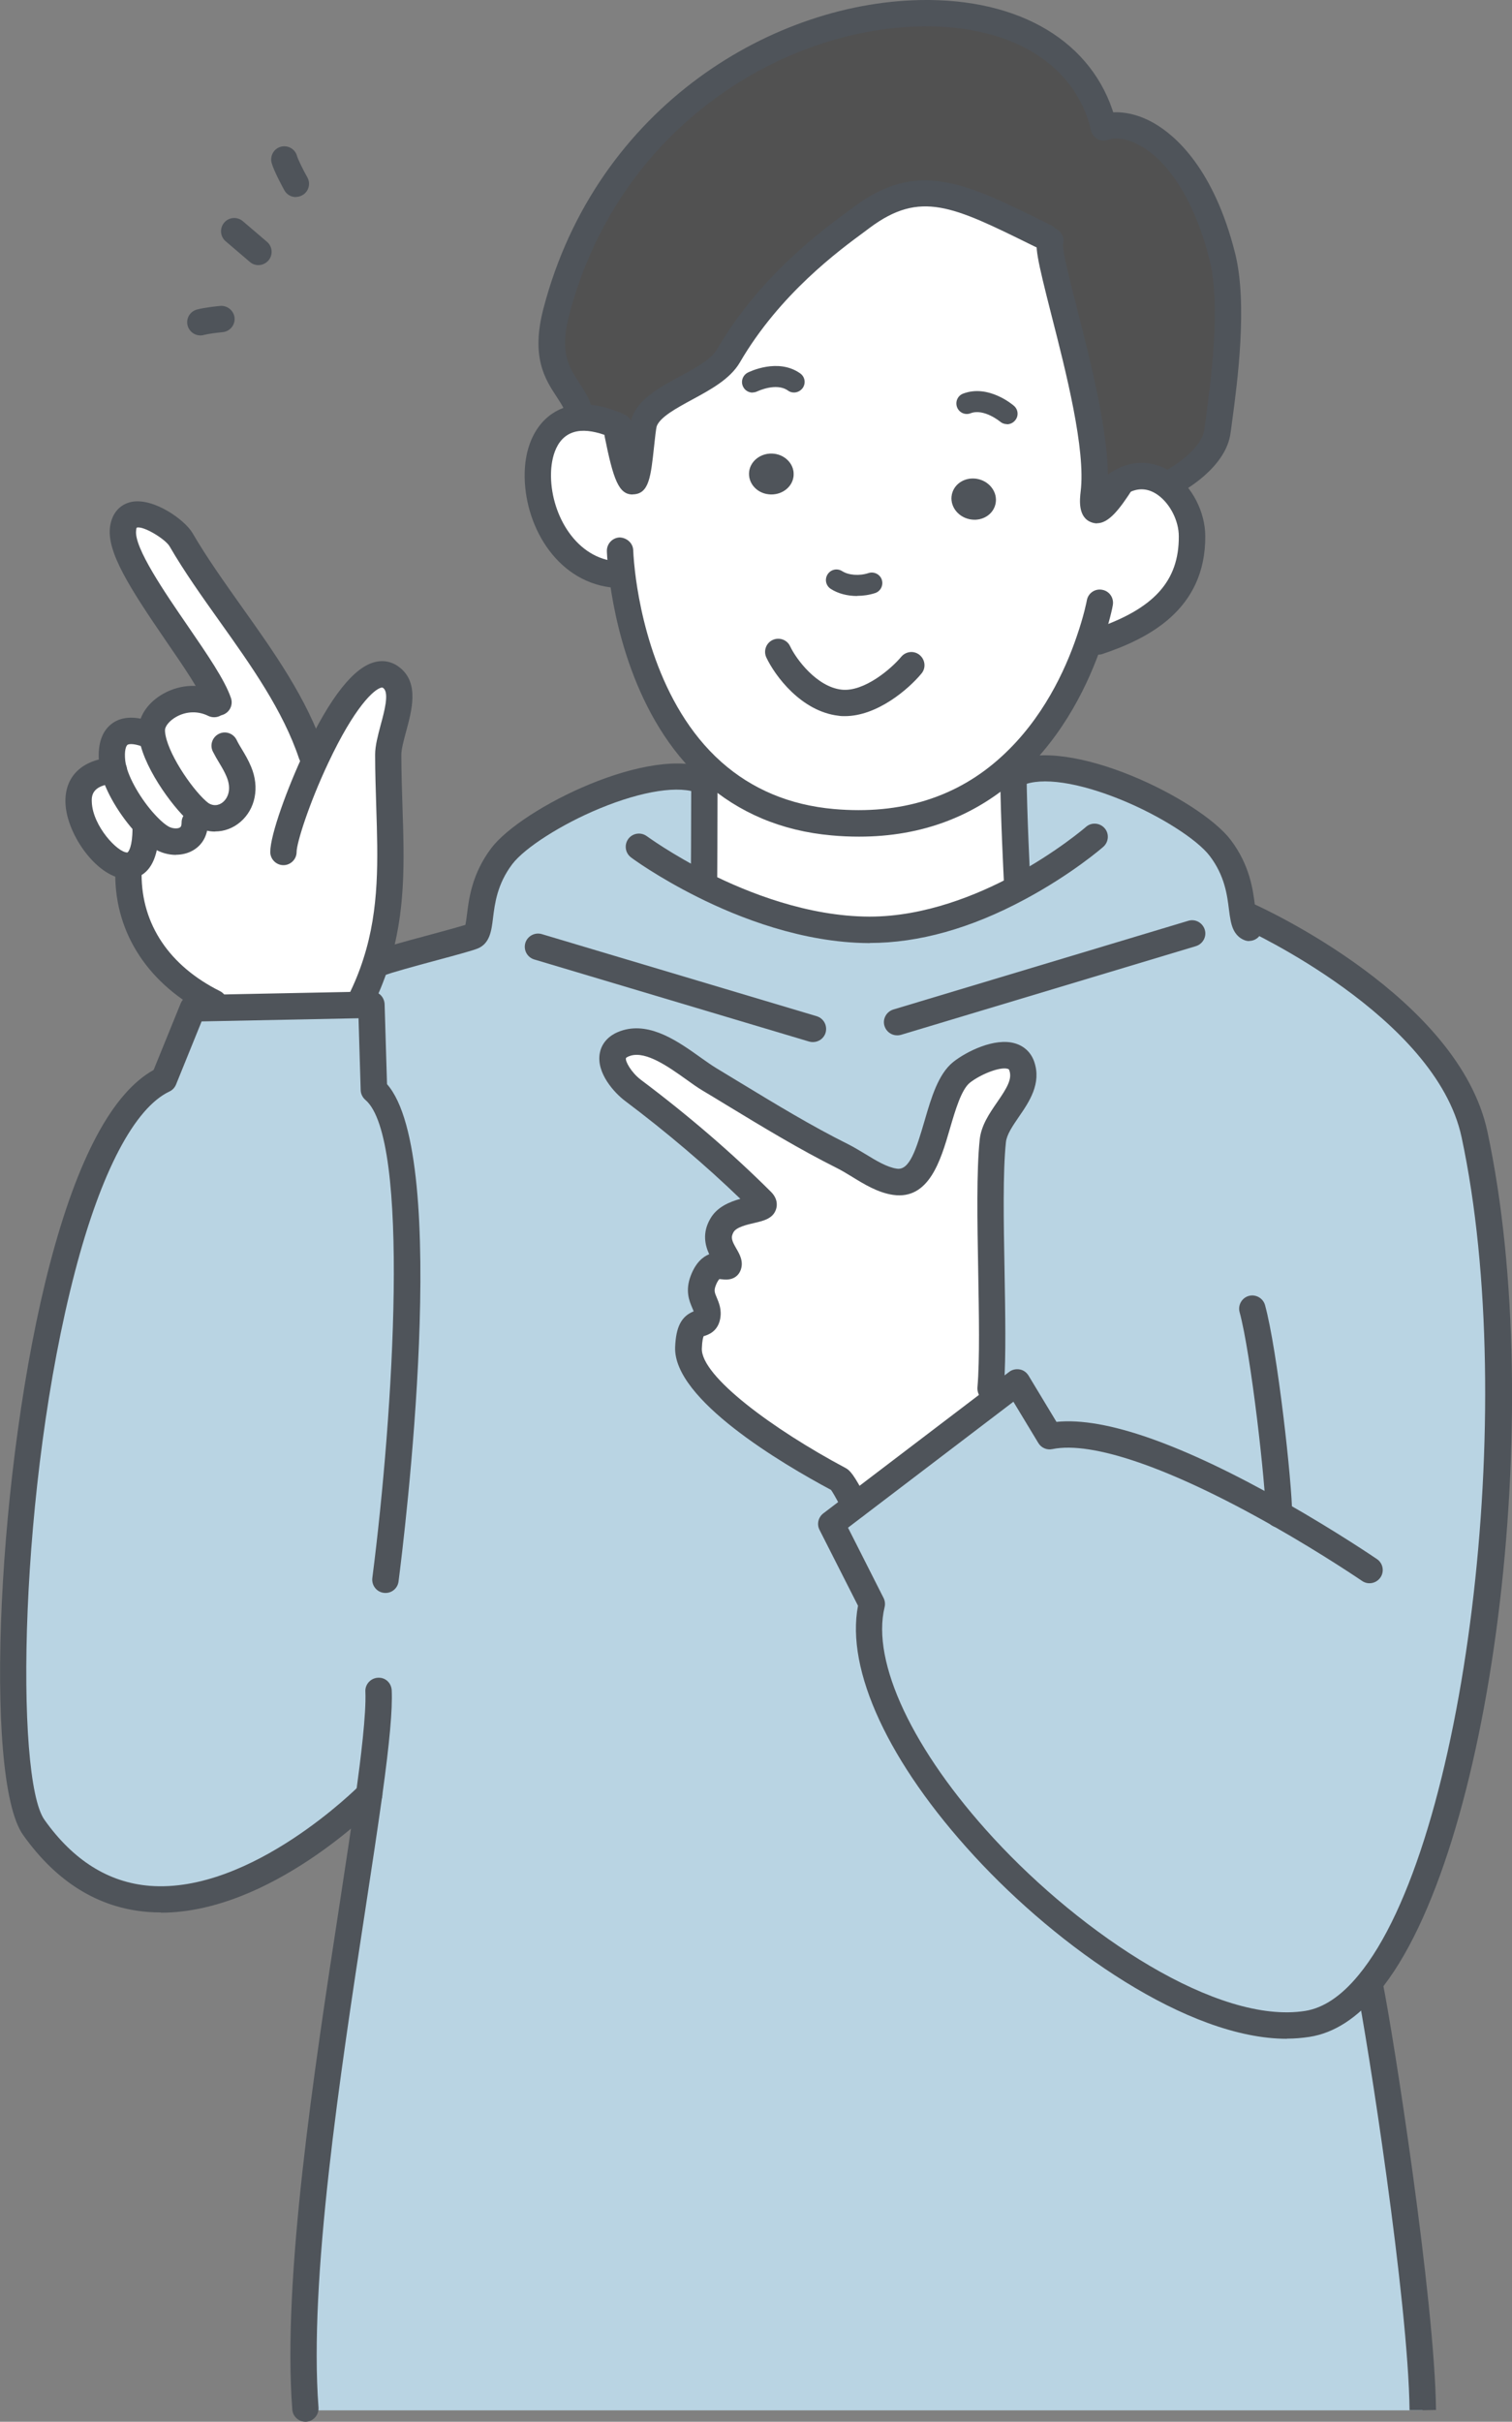 <?xml version="1.0" encoding="UTF-8"?><svg id="_レイヤー_2" xmlns="http://www.w3.org/2000/svg" viewBox="0 0 119.39 191.1"><rect x="0" y="0" width="119.39" height="191.1" fill="#808080" stroke="none"/><defs><style>.cls-1{fill:#fff;}.cls-2{fill:#4f545a;}.cls-3{fill:#b9d4e3;}.cls-4{fill:#515151;}</style></defs><g id="_レイヤー_1-2"><path class="cls-2" d="m77.23,37.8c.95.21,1.57,1.08,1.38,1.96s-1.12,1.42-2.07,1.21-1.57-1.09-1.38-1.96c.19-.87,1.12-1.42,2.07-1.21Z"/><path class="cls-1" d="m15.4,64.91c0,1.64-1.68,1.76-2.62,1.21-.34-.2-.71-.52-1.08-.9-1.12-1.15-2.3-2.95-2.7-4.42-.06-.22-.1-.44-.12-.65-.17-1.53.28-3.03,2.63-2.25l.48-.03c.15,1.93,2.35,5.04,3.57,6.13.12.1.22.19.34.27l-.5.65Z"/><path class="cls-1" d="m15.9,64.26c-.12-.07-.22-.17-.34-.27-1.22-1.09-3.42-4.2-3.57-6.13-.02-.12-.02-.25,0-.37.12-1.49,2.62-3.08,4.91-1.94l.34-.14c-1.06-3.17-7.94-10.8-7.53-13.72.36-2.49,3.97-.15,4.58.88,3.22,5.54,8.28,10.81,10.32,16.97l.38.2c1.86-3.94,4.3-7.63,5.96-6.24,1.47,1.22-.29,4.34-.29,6.04,0,5.85.78,10.98-.97,16.42-.32,1.01-.73,2.03-1.25,3.06v.25s-11.54.23-11.54.23v-.37c-4.26-2.12-6.78-5.73-6.78-10.14l-.04-.68c.81-.02,1.42-.82,1.42-2.91l.19-.18c.37.38.74.7,1.08.9.94.56,2.62.43,2.62-1.21l.5-.65Z"/><path class="cls-3" d="m80.43,70.06l-.12-.52s-.27-5.32-.29-8.5h.29c4.03-1.86,13.82,2.94,16.05,5.88,1.68,2.22,1.61,4.38,1.83,5.51l.46-.09s15.6,7.01,17.78,17.2c4.57,21.36.55,56.28-8.37,67.01l.07.06c.87,4.27,4.1,25.07,4.2,33.59H24.12v-.12c-.98-12.85,3.26-35.61,5.04-48.48,0,0-16.45,16.77-26.49,2.61-3.99-5.62-.6-53.88,10.27-59.02l2.28-5.62,1.69-.03,11.55-.23v-.25c.51-1.03.92-2.06,1.24-3.06l.2.06c.92-.42,6.54-1.8,7.43-2.15.97-.38,0-3.28,2.29-6.32,2.22-2.93,11.95-7.7,16.01-5.89,0,3.16-.02,8.03-.02,8.03l-.07.14c3.41,1.71,8.17,3.5,13.08,3.53,4.4.02,8.61-1.6,11.82-3.32Zm-14.19,46.67c.21.11.68.92,1.26,2.06l.03.04,11.21-8.52-.08-.11s-.44-.5-.43-.65c.4-4.67-.32-14.89.17-19.51.22-2.03,3.03-3.78,2.29-5.9-.61-1.74-3.55-.45-4.75.5-2.26,1.81-1.95,9.12-5.25,8.64-1.44-.21-2.86-1.38-4.14-2.02-3.59-1.79-7.05-3.98-10.51-6.06-1.71-1.03-4.3-3.51-6.52-2.88-2.2.63-.75,2.83.46,3.74,3.56,2.67,7.02,5.61,10.16,8.74.87.87-2.27.41-3.13,1.92-.87,1.52.7,2.53.5,3.13-.12.36-1.26-.66-1.96,1.22-.53,1.39.5,1.85.3,2.83-.21,1.03-1.37-.21-1.47,2.47-.13,3.56,8.89,8.78,11.88,10.37Z"/><path class="cls-1" d="m9,60.8c.4,1.47,1.57,3.27,2.7,4.42l-.19.18c0,2.09-.61,2.9-1.42,2.91-2.46.07-6.74-7.16-1.09-7.52Z"/><path class="cls-1" d="m80.01,60.62c0,.13,0,.27,0,.42.02,3.18.29,8.5.29,8.5l.12.52c-3.21,1.72-7.42,3.34-11.82,3.32-4.91-.02-9.67-1.82-13.08-3.53l.07-.14s.02-4.88.02-8.03v-.4l.65-.37c2.34,2.08,5.41,3.6,9.47,3.97,6.39.57,10.91-1.52,14.09-4.45l.18.19Z"/><path class="cls-2" d="m60.96,35.78c.97.03,1.75.78,1.71,1.67-.02.89-.84,1.59-1.81,1.56-.98-.02-1.75-.77-1.72-1.67.03-.89.85-1.59,1.82-1.56Z"/><path class="cls-1" d="m78.73,110.3l-11.21,8.52-.03-.04c-.57-1.13-1.05-1.95-1.26-2.06-2.99-1.59-12.01-6.81-11.88-10.37.1-2.68,1.26-1.44,1.47-2.47.2-.98-.83-1.44-.3-2.83.71-1.87,1.85-.86,1.96-1.22.2-.6-1.37-1.62-.5-3.13.86-1.52,4-1.06,3.13-1.92-3.14-3.13-6.59-6.07-10.16-8.74-1.21-.91-2.66-3.11-.46-3.74,2.21-.63,4.8,1.85,6.52,2.88,3.46,2.08,6.93,4.27,10.51,6.06,1.28.64,2.7,1.81,4.14,2.02,3.31.47,3-6.83,5.25-8.64,1.2-.95,4.15-2.24,4.75-.5.74,2.12-2.07,3.87-2.29,5.9-.49,4.62.22,14.84-.17,19.51,0,.15.43.65.43.65l.08.11Z"/><path class="cls-4" d="m86.36,38.92c.71-5.69-3.98-18.71-3.43-19.91l-.42-.3c-6.62-3.26-9.82-5-14.46-1.54-1.84,1.37-7.04,4.95-10.53,10.92-1.26,2.16-5.79,3.06-6.63,5.16-.42,1.07-.42,9.43-2.13,1.02l.13-.61c-1.22-.56-2.26-.77-3.11-.7l-.02-.35c-.58-2.28-3.14-3.08-1.84-8.03C50.61-.9,83.37-5.6,87.15,10.03h.02c2.8-.82,7.3,2,9.36,10.21,1.07,4.3-.1,11.46-.38,13.77-.29,2.32-3.59,4.03-3.59,4.03l-.52.18c-.97-.69-2.19-.91-3.45-.22-.98,1.55-2.56,3.69-2.22.92Z"/><path class="cls-1" d="m82.93,19.01c-.55,1.21,4.14,14.23,3.43,19.91-.33,2.76,1.24.62,2.22-.92,1.26-.68,2.47-.47,3.45.22,1.24.88,2.08,2.54,2.09,4.1.03,4.7-3.25,6.93-7.42,8.32l-.72-.06c-.93,2.72-2.79,6.74-6.16,9.84-3.17,2.93-7.7,5.03-14.09,4.45-4.06-.37-7.13-1.89-9.47-3.97-5.29-4.71-6.76-12.29-7.16-15.69l-.77.09c-6.46-.81-7.99-11.95-2.56-12.35.86-.07,1.9.14,3.11.7l-.13.61c1.71,8.42,1.71.05,2.13-1.02.84-2.11,5.37-3,6.63-5.16,3.49-5.98,8.69-9.56,10.53-10.92,4.65-3.46,7.84-1.71,14.46,1.54l.42.3Zm-4.32,20.75c.19-.87-.43-1.75-1.38-1.96-.96-.21-1.88.33-2.07,1.21-.19.87.42,1.75,1.38,1.96s1.88-.33,2.07-1.21Zm-15.94-2.3c.03-.89-.74-1.64-1.71-1.67s-1.79.67-1.82,1.56c-.02.9.74,1.65,1.72,1.67.97.03,1.79-.67,1.81-1.56Z"/><path class="cls-2" d="m67.49,119.82c-.38,0-.74-.21-.93-.57-.58-1.13-.84-1.54-.94-1.68-3.87-2.07-12.46-7.14-12.31-11.26.06-1.6.49-2.44,1.46-2.83-.02-.07-.06-.16-.11-.28-.23-.53-.57-1.34-.12-2.53.39-1.02.94-1.49,1.46-1.7-.32-.69-.57-1.66.08-2.79.53-.94,1.53-1.34,2.38-1.58-2.75-2.65-5.81-5.25-9.12-7.74-.81-.61-2.27-2.18-1.98-3.75.09-.51.46-1.42,1.85-1.82,2.2-.63,4.38.92,6.13,2.17.44.31.86.61,1.21.82.64.39,1.29.78,1.93,1.17,2.77,1.68,5.63,3.42,8.51,4.85.44.22.89.5,1.33.76.85.52,1.72,1.05,2.5,1.16.99.15,1.51-1.47,2.18-3.76.53-1.82,1.08-3.71,2.27-4.66,1.03-.82,3.27-1.94,4.87-1.47.73.21,1.27.72,1.52,1.44.6,1.72-.4,3.19-1.21,4.36-.49.72-.96,1.4-1.02,2-.25,2.34-.18,6.28-.11,10.09.06,3.5.12,6.81-.04,9.09.05.06.1.13.15.19.38.43.34,1.09-.09,1.47-.43.38-1.09.34-1.47-.09-.6-.68-.71-1.05-.69-1.39.19-2.21.12-5.78.06-9.22-.07-3.87-.14-7.87.12-10.35.12-1.12.76-2.05,1.38-2.95.76-1.1,1.2-1.82.96-2.5-.03-.09-.06-.11-.13-.13-.63-.18-2.17.45-2.99,1.1-.67.54-1.15,2.17-1.57,3.61-.73,2.52-1.65,5.64-4.48,5.24-1.2-.17-2.31-.85-3.28-1.45-.41-.25-.81-.49-1.17-.67-2.96-1.48-5.86-3.24-8.66-4.94-.64-.39-1.28-.78-1.92-1.16-.42-.25-.87-.57-1.34-.91-1.39-.99-3.12-2.21-4.35-1.86-.27.08-.37.17-.38.19-.09.22.4,1.13,1.18,1.72,3.77,2.83,7.22,5.8,10.27,8.84.53.53.49,1.06.41,1.33-.22.77-.98.95-1.71,1.12-.57.13-1.44.33-1.66.73-.24.42-.13.68.22,1.29.26.45.58,1,.36,1.66-.09.27-.42.92-1.48.77-.07,0-.18-.02-.21-.02,0,0-.13.09-.29.5-.16.41-.09.57.08.97.17.41.41.96.26,1.7-.2.99-.96,1.23-1.24,1.32-.02,0-.04.01-.06.02-.04.09-.12.35-.14.97-.08,2.18,5.64,6.39,11.33,9.42.33.17.66.46,1.7,2.5.26.51.06,1.14-.46,1.4-.15.08-.31.11-.47.11Zm-1.75-2.18s0,0,.02,0c0,0-.01,0-.02,0Z"/><path class="cls-2" d="m24.12,191.1c-.54,0-1-.42-1.04-.96-.79-10.34,1.7-26.63,3.71-39.72.5-3.26.97-6.35,1.33-8.98.35-2.57.81-6.19.73-7.96-.03-.57.42-1.06.99-1.09.6-.04,1.06.42,1.09.99.07,1.5-.16,4.07-.75,8.34-.37,2.65-.84,5.74-1.34,9.01-1.99,12.99-4.46,29.15-3.69,39.25.04.57-.39,1.07-.96,1.12-.03,0-.05,0-.08,0Z"/><path class="cls-2" d="m100.99,120.54c-.57,0-1.04-.46-1.04-1.04h0c0-2.25-1.17-12.68-2.07-15.96-.15-.55.18-1.13.73-1.28.55-.15,1.13.18,1.28.73.98,3.57,2.14,14.06,2.14,16.5,0,.57-.47,1.04-1.04,1.04Z"/><path class="cls-2" d="m112.34,190.19h-1.04c-.09-8.56-3.34-29.32-4.17-33.39-.12-.56.25-1.11.81-1.23.57-.12,1.11.25,1.23.81.84,4.11,4.12,25.1,4.22,33.79l-1.04.02Z"/><path class="cls-2" d="m66.72,56.51c-.17,0-.33,0-.5-.03-2.96-.34-5.03-3.16-5.71-4.6-.24-.52-.02-1.14.5-1.38.52-.24,1.14-.02,1.38.5.48,1.02,2.11,3.2,4.06,3.42,1.78.2,3.94-1.66,4.71-2.59.37-.44,1.02-.51,1.46-.14.44.37.51,1.02.14,1.46-1,1.21-3.48,3.36-6.05,3.36Z"/><path class="cls-2" d="m80.31,70.57c-.55,0-1.01-.43-1.04-.99,0-.05-.28-5.38-.29-8.55,0-.11,0-.27,0-.42,0-.57.47-1.04,1.04-1.04s1.04.47,1.04,1.04c0,.11,0,.23,0,.36.02,3.17.29,8.45.29,8.51.03.57-.41,1.06-.99,1.09-.02,0-.04,0-.05,0Z"/><path class="cls-2" d="m56.63,69.71h-2.08s.03-4.89.03-8.04v-.4c0-.57.47-1.04,1.04-1.04s1.04.47,1.04,1.04v.4c0,3.16-.03,8.04-.03,8.04Z"/><path class="cls-2" d="m29.9,77.07c-.4,0-.77-.23-.95-.61-.24-.52,0-1.14.52-1.38.54-.25,2.1-.68,4.42-1.3,1.1-.3,2.32-.63,2.86-.8.04-.2.09-.53.12-.8.16-1.29.4-3.23,1.92-5.25,2.41-3.18,12.66-8.24,17.24-6.22.03.01.06.03.09.04.52.25.74.87.49,1.39-.24.5-.82.72-1.33.52-.04-.02-.08-.03-.11-.05-1.47-.66-4.42-.22-7.83,1.19-3,1.24-5.9,3.09-6.89,4.39-1.19,1.57-1.38,3.12-1.52,4.25-.12,1-.25,2.02-1.22,2.41-.43.17-1.53.47-3.28.94-1.55.42-3.67.99-4.1,1.19-.14.06-.29.09-.43.09Z"/><path class="cls-2" d="m98.65,74.26c-.13,0-.25-.02-.38-.07-.86-.33-1.03-1.23-1.1-1.57-.05-.24-.09-.53-.13-.85-.14-1.13-.33-2.67-1.52-4.23-.99-1.3-3.9-3.16-6.92-4.4-3.43-1.41-6.37-1.85-7.87-1.16-.52.24-1.14.01-1.38-.51-.24-.52-.01-1.14.51-1.38,4.56-2.09,14.88,2.98,17.32,6.19,1.52,2.01,1.76,3.95,1.92,5.23.03.27.06.5.1.7.01.07.03.11.03.15.38.27.55.77.37,1.23-.16.41-.55.66-.97.66Z"/><path class="cls-2" d="m68.68,74.42h-.07c-5.23-.03-10.25-1.99-13.54-3.64-3.14-1.57-5.16-3.05-5.24-3.12-.46-.34-.56-.99-.22-1.46.34-.46.99-.56,1.46-.22.02.01,1.96,1.44,4.93,2.93,3.09,1.55,7.79,3.4,12.62,3.42h.06c4.37,0,8.54-1.74,11.26-3.2,3.47-1.86,5.79-3.86,5.81-3.88.43-.38,1.09-.33,1.47.1.38.43.33,1.09-.1,1.47-.1.09-2.5,2.17-6.2,4.15-4.26,2.29-8.38,3.44-12.24,3.44Z"/><path class="cls-2" d="m70.84,81.7c-.45,0-.86-.29-1-.74-.17-.55.15-1.13.7-1.3l23.29-7c.55-.17,1.13.15,1.3.7.17.55-.15,1.13-.7,1.3l-23.29,7c-.1.03-.2.04-.3.04Z"/><path class="cls-2" d="m64.19,82.23c-.1,0-.2-.01-.3-.04l-21.71-6.48c-.55-.17-.86-.74-.7-1.3.17-.55.75-.86,1.3-.7l21.71,6.48c.55.17.86.74.7,1.3-.13.45-.55.74-1,.74Z"/><path class="cls-2" d="m67.83,66.02c-.71,0-1.44-.03-2.18-.1-3.93-.35-7.31-1.78-10.07-4.23-5.63-5.01-7.12-13.1-7.5-16.35-.14-1.13-.16-1.83-.16-1.86-.01-.57.44-1.05,1.01-1.07.56.02,1.05.44,1.07,1.01,0,0,.02.64.14,1.67.35,3.01,1.72,10.51,6.82,15.04,2.42,2.15,5.4,3.4,8.88,3.71,5.29.47,9.77-.93,13.29-4.18,3.21-2.94,4.97-6.74,5.88-9.41.59-1.69.81-2.87.81-2.88.1-.56.64-.94,1.21-.83.57.1.94.64.84,1.21,0,.05-.25,1.33-.89,3.18-.99,2.89-2.91,7.03-6.44,10.27-3.47,3.2-7.74,4.82-12.7,4.82Z"/><path class="cls-2" d="m48.34,46.35s-.09,0-.13,0c-4.38-.55-6.88-5.04-6.78-9.07.08-3.07,1.76-5.17,4.28-5.35,1.07-.08,2.3.18,3.62.79.52.24.75.86.51,1.38-.24.52-.86.75-1.38.51-.99-.45-1.89-.66-2.6-.61-2.05.15-2.33,2.38-2.35,3.33-.08,3.03,1.79,6.55,4.96,6.95.57.07.97.59.9,1.16-.07.53-.51.91-1.03.91Z"/><path class="cls-2" d="m86.7,51.68c-.43,0-.84-.27-.99-.71-.18-.54.11-1.13.66-1.32,4.73-1.58,6.73-3.78,6.71-7.33,0-1.23-.69-2.57-1.65-3.26-.76-.54-1.55-.59-2.35-.16-.12.07-.26.15-.4.25-.46.35-1.11.26-1.46-.2-.35-.46-.26-1.11.2-1.46.21-.16.43-.3.65-.42,1.51-.82,3.17-.71,4.57.28,1.5,1.07,2.52,3.05,2.53,4.94.04,5.89-4.62,8.14-8.13,9.32-.11.04-.22.05-.33.05Z"/><path class="cls-2" d="m67.68,47.03c-.77,0-1.51-.19-2.08-.56-.39-.25-.5-.76-.25-1.15.25-.39.76-.5,1.15-.25.5.32,1.36.39,2.08.15.44-.14.91.1,1.05.53.14.44-.1.91-.53,1.05-.46.15-.95.22-1.42.22Z"/><path class="cls-2" d="m86.62,41.3c-.14,0-.29-.03-.43-.08-1.1-.39-.93-1.82-.86-2.43.41-3.3-1.16-9.45-2.31-13.94-1.13-4.44-1.37-5.55-1.03-6.28.24-.52.85-.75,1.38-.52.48.22.72.76.56,1.25-.02.59.58,2.95,1.11,5.03,1.06,4.16,2.48,9.7,2.44,13.46.07-.11.15-.23.23-.36l.93.48.87.56-.05.07c-1.09,1.71-1.93,2.75-2.84,2.75Zm-2.74-21.87s0,0,0,0c0,0,0,0,0,0Z"/><path class="cls-2" d="m49.95,39.02c-1.09,0-1.52-1.17-2.2-4.55-.11-.56.25-1.11.81-1.23.49-.1.96.16,1.16.6.06-.44.12-.75.21-.98.57-1.43,2.18-2.3,3.74-3.15,1.22-.66,2.49-1.35,2.95-2.15,3.37-5.78,8.31-9.4,10.42-10.95l.39-.29c5.02-3.74,8.76-1.9,14.97,1.16l.57.28c.52.25.73.88.47,1.39s-.88.73-1.39.47l-.58-.28c-6.23-3.07-8.8-4.34-12.8-1.36l-.4.3c-2,1.47-6.7,4.91-9.85,10.32-.76,1.3-2.28,2.13-3.76,2.93-1.23.67-2.51,1.36-2.8,2.09-.06.19-.15.99-.21,1.58-.26,2.42-.4,3.75-1.63,3.81-.03,0-.05,0-.07,0Z"/><path class="cls-2" d="m92.55,39.08c-.38,0-.74-.2-.93-.56-.26-.51-.06-1.14.45-1.4.73-.38,2.85-1.79,3.03-3.24.03-.27.08-.6.13-.98.38-2.85,1.18-8.79.28-12.4-1.09-4.35-3.06-7.62-5.41-8.97-.95-.55-1.89-.73-2.65-.5-.55.16-1.13-.16-1.29-.71-.16-.55.16-1.13.71-1.29,1.31-.38,2.83-.13,4.27.7,1.66.96,4.71,3.57,6.39,10.27,1,4,.17,10.21-.23,13.18-.05.38-.09.7-.13.96-.35,2.79-3.76,4.63-4.14,4.83-.15.08-.32.12-.48.12Z"/><path class="cls-2" d="m45.77,33.65c-.46,0-.89-.31-1.01-.78-.14-.54-.44-1-.8-1.55-.92-1.4-2.06-3.14-1.04-7.01C47.12,8.31,61.25,0,73.15,0c.08,0,.17,0,.25,0,7.78.08,13.3,3.73,14.76,9.77.03.09.04.2.04.29,0,.57-.47,1.04-1.04,1.04-.49,0-.9-.34-1.01-.8,0-.01,0-.02,0-.03h0c-1.22-5.06-5.99-8.12-12.76-8.19-.08,0-.15,0-.23,0-11.09,0-24.28,7.78-28.21,22.76-.78,2.97-.03,4.12.77,5.34.42.64.85,1.3,1.07,2.17.14.56-.19,1.12-.75,1.27-.09.02-.17.03-.26.03Z"/><path class="cls-2" d="m79.51,33.47c-.19,0-.39-.07-.54-.2h0s-1.28-1.06-2.33-.66c-.43.17-.91-.05-1.07-.48-.16-.43.05-.91.48-1.07,2-.76,3.93.89,4.01.96.35.3.39.83.08,1.17-.16.19-.4.29-.63.29Z"/><path class="cls-2" d="m59.42,30.98c-.3,0-.6-.17-.74-.46-.21-.41-.04-.91.37-1.12.1-.05,2.37-1.18,4.13.06.38.27.47.78.2,1.16-.27.37-.79.47-1.16.2-.93-.66-2.4.06-2.42.06-.12.06-.25.09-.38.09Z"/><path class="cls-2" d="m28.45,80.07c-.16,0-.32-.03-.47-.11-.51-.26-.72-.88-.47-1.4.47-.93.87-1.91,1.19-2.92,1.27-3.95,1.14-7.84,1.01-11.94-.04-1.34-.09-2.73-.09-4.15,0-.71.22-1.51.44-2.35.29-1.06.68-2.51.22-2.89-.08-.07-.1-.06-.17-.05-.58.13-2.11,1.52-4.19,5.94-1.53,3.24-2.5,6.33-2.5,7.03,0,.57-.47,1.04-1.04,1.04s-1.04-.47-1.04-1.04c0-1.37,1.37-5.1,2.7-7.92,2.04-4.33,3.93-6.71,5.62-7.08.71-.16,1.38.01,1.95.48,1.49,1.23.91,3.34.45,5.04-.18.67-.37,1.37-.37,1.81,0,1.39.05,2.76.09,4.08.14,4.3.28,8.35-1.1,12.65-.36,1.11-.8,2.19-1.31,3.21-.18.36-.55.57-.93.57Z"/><path class="cls-2" d="m24.61,60.59c-.44,0-.84-.28-.99-.71-1.27-3.81-3.8-7.37-6.25-10.81-1.38-1.94-2.81-3.94-3.98-5.96-.34-.58-2.1-1.65-2.6-1.47,0,0-.03.07-.04.21-.19,1.34,2.28,4.93,4.08,7.55,1.57,2.29,2.93,4.27,3.41,5.69.18.55-.11,1.13-.66,1.32-.54.18-1.13-.11-1.32-.66-.38-1.15-1.79-3.19-3.15-5.17-2.85-4.16-4.7-7.03-4.42-9.02.15-1.06.77-1.77,1.71-1.96,1.74-.33,4.18,1.41,4.8,2.46,1.13,1.94,2.47,3.82,3.88,5.81,2.54,3.57,5.16,7.25,6.53,11.36.18.55-.11,1.13-.66,1.32-.11.04-.22.05-.33.05Z"/><path class="cls-2" d="m16.98,65.62c-.56,0-1.12-.16-1.63-.48-.17-.11-.32-.23-.47-.36-1.28-1.14-3.75-4.48-3.93-6.84-.02-.12-.02-.32,0-.52.08-1.03.8-2.03,1.93-2.67,1.39-.79,3.07-.84,4.49-.13.51.26.72.88.47,1.4s-.88.72-1.4.47c-.8-.4-1.74-.37-2.53.08-.55.31-.86.74-.88,1.01,0,.07,0,.12,0,.14.12,1.58,2.04,4.43,3.23,5.49.07.06.14.12.21.17.54.33.98.05,1.14-.09.4-.34.68-1.03.29-1.98-.16-.39-.35-.71-.57-1.08-.18-.29-.35-.59-.52-.92-.26-.51-.05-1.14.47-1.4.51-.26,1.14-.05,1.4.47.14.29.29.53.44.78.24.4.49.82.71,1.35.68,1.62.34,3.34-.86,4.36-.58.49-1.27.74-1.98.74Z"/><path class="cls-2" d="m13.9,67.46c-.61,0-1.21-.18-1.66-.45-.4-.23-.82-.58-1.3-1.07-1.13-1.15-2.48-3.11-2.96-4.88-.07-.28-.12-.54-.15-.8-.19-1.79.4-2.67.93-3.1.74-.6,1.77-.69,3.06-.26.54.18.84.77.66,1.32-.18.54-.77.84-1.32.66-.68-.23-1.01-.17-1.1-.1-.1.08-.26.44-.17,1.25.02.15.05.32.1.5.32,1.17,1.34,2.84,2.43,3.95.34.35.63.59.87.73.28.17.71.21.91.09.04-.02.14-.08.14-.4,0-.57.47-1.04,1.04-1.04s1.04.47,1.04,1.04c0,.99-.42,1.77-1.19,2.21-.42.24-.89.34-1.35.34Z"/><path class="cls-2" d="m10.05,69.36c-2.29,0-4.76-3.43-4.88-5.95-.1-2.13,1.31-3.5,3.76-3.65.59-.03,1.07.4,1.1.97.04.57-.4,1.07-.97,1.1-1.87.12-1.83,1.04-1.81,1.48.08,1.87,2.03,3.96,2.8,3.96,0,0,0,0,.01,0,.1-.05.4-.5.4-1.87,0-.57.47-1.04,1.04-1.04s1.04.47,1.04,1.04c0,3.4-1.53,3.93-2.43,3.95-.02,0-.04,0-.06,0Z"/><path class="cls-2" d="m16.9,80.18c-.16,0-.31-.03-.46-.11-4.67-2.33-7.34-6.36-7.34-11.07,0-.57.47-1.04,1.04-1.04s1.04.47,1.04,1.04c0,3.95,2.2,7.22,6.19,9.21.51.26.72.88.47,1.4-.18.37-.55.58-.93.58Z"/><path class="cls-2" d="m12.71,150.91c-.35,0-.7-.01-1.05-.04-3.89-.31-7.2-2.36-9.84-6.08-3.17-4.47-2.01-29.32,2.12-45.06,2.19-8.35,4.94-13.49,8.19-15.3l2.14-5.26c.16-.39.53-.64.94-.65l14.1-.28c.59-.03,1.04.44,1.06,1.01l.19,6.3c5.06,5.76,1.36,35.76.91,39.24-.07.57-.59.98-1.17.9-.57-.07-.97-.6-.9-1.17,1.67-12.98,3.01-34.71-.55-37.73-.22-.19-.36-.47-.37-.76l-.17-5.68-12.39.25-2.02,4.98c-.1.24-.28.44-.52.55-2.75,1.3-5.39,6.32-7.44,14.14-4.44,16.94-4.77,40.04-2.43,43.33,2.27,3.2,5.06,4.95,8.31,5.21,8.05.64,16.51-7.86,16.59-7.94.4-.41,1.06-.42,1.47-.01.41.4.42,1.06.01,1.47-.36.37-8.54,8.6-17.19,8.6Z"/><path class="cls-2" d="m101.61,160.88c-7.82,0-18.05-7.21-24.68-14.42-6.76-7.34-10.16-14.67-9.18-19.75l-3.04-5.99c-.23-.45-.1-.99.3-1.3l14.67-11.16c.23-.18.53-.25.83-.2s.54.23.7.48l2.21,3.66c3.85-.39,9.93,1.75,18.09,6.37,4.1,2.33,7.19,4.44,7.22,4.46.47.32.6.97.27,1.45-.33.47-.97.6-1.45.27-.03-.02-3.06-2.09-7.08-4.37-8.02-4.54-14.2-6.68-17.38-6.03-.43.09-.87-.1-1.1-.48l-1.97-3.26-13.06,9.94,2.81,5.55c.11.22.14.48.08.72-1.06,4.34,2.24,11.33,8.6,18.23,7,7.6,17.71,14.73,24.62,13.63,1.43-.23,2.84-1.17,4.19-2.81,8.45-10.18,12.72-44.78,8.15-66.13-2.04-9.55-17.04-16.4-17.19-16.47-.52-.24-.76-.85-.52-1.38.23-.52.85-.76,1.38-.52.66.3,16.11,7.35,18.37,17.93,4.76,22.24.35,57.14-8.58,67.89-1.68,2.04-3.52,3.24-5.47,3.54-.58.09-1.18.14-1.79.14Z"/><path class="cls-2" d="m23.36,15.55c-.37,0-.72-.19-.91-.54-.13-.24-.82-1.5-1-2.15-.15-.55.17-1.13.72-1.28.55-.15,1.13.17,1.28.72.08.28.48,1.1.82,1.7.28.5.1,1.14-.41,1.41-.16.09-.33.13-.5.13Z"/><path class="cls-2" d="m20.4,20.92c-.24,0-.48-.08-.67-.25l-1.91-1.63c-.44-.37-.49-1.03-.12-1.47.37-.44,1.03-.49,1.47-.12l1.91,1.63c.44.37.49,1.03.12,1.47-.21.24-.5.37-.79.37Z"/><path class="cls-2" d="m15.82,26.47c-.45,0-.87-.3-1-.76-.16-.55.17-1.13.72-1.28.56-.16,1.63-.27,1.84-.29.56-.05,1.08.36,1.14.93s-.36,1.08-.93,1.14c-.45.04-1.2.14-1.49.22-.09.03-.19.04-.28.04Z"/></g></svg>
